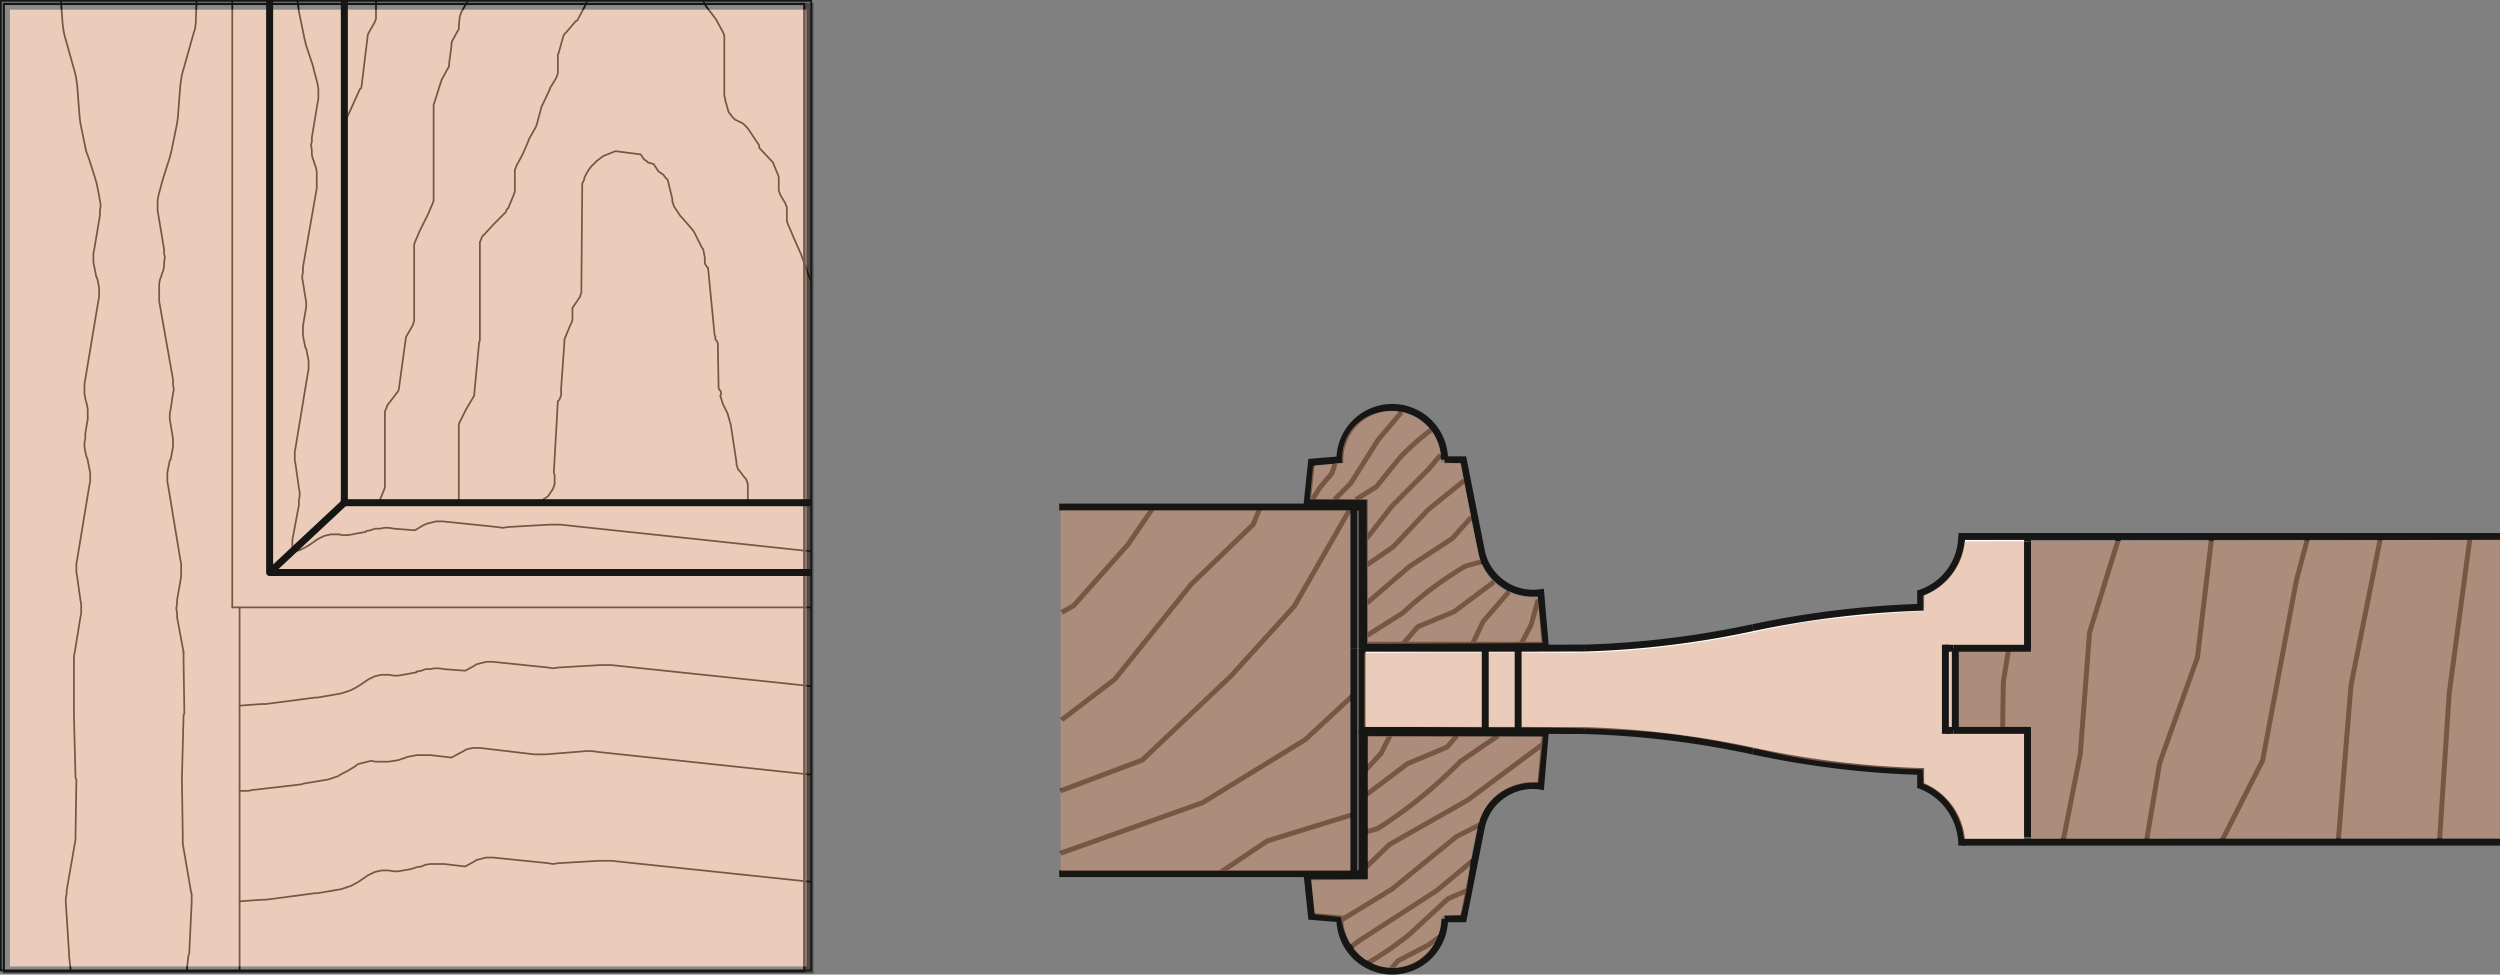 <?xml version="1.0" encoding="UTF-8"?>
<svg xmlns="http://www.w3.org/2000/svg" xmlns:xlink="http://www.w3.org/1999/xlink" width="362.079" height="141.153" viewBox="0 0 362.079 141.153">
  <rect x="0" y="0" width="362.079" height="141.153" fill="#808080" stroke="none"/>
  <defs>
    <clipPath id="clip-path">
      <rect id="Rechteck_818" data-name="Rechteck 818" width="362.079" height="141.153" fill="none"></rect>
    </clipPath>
    <clipPath id="clip-path-6">
      <rect id="Rechteck_805" data-name="Rechteck 805" width="117.379" height="140.576" transform="translate(0.442 0.403)" fill="none"></rect>
    </clipPath>
    <clipPath id="clip-path-8">
      <rect id="Rechteck_811" data-name="Rechteck 811" width="96.385" height="44.27" transform="translate(197.264 77.703)" fill="none"></rect>
    </clipPath>
    <clipPath id="clip-path-10">
      <rect id="Rechteck_813" data-name="Rechteck 813" width="41.963" height="52.231" transform="translate(153.6 73.91)" fill="none"></rect>
    </clipPath>
    <clipPath id="clip-path-11">
      <rect id="Rechteck_814" data-name="Rechteck 814" width="33.728" height="33.714" transform="translate(189.7 59.538)" fill="none"></rect>
    </clipPath>
    <clipPath id="clip-path-12">
      <rect id="Rechteck_815" data-name="Rechteck 815" width="164.435" height="43.295" transform="translate(197.602 78.178)" fill="none"></rect>
    </clipPath>
    <clipPath id="clip-path-13">
      <rect id="Rechteck_816" data-name="Rechteck 816" width="33.534" height="33.617" transform="translate(189.956 106.583)" fill="none"></rect>
    </clipPath>
  </defs>
  <g id="Gruppe_1153" data-name="Gruppe 1153" transform="translate(-12866.336 10000.23)">
    <g id="Gruppe_1115" data-name="Gruppe 1115" transform="translate(12866.336 -10000.23)">
      <g id="Gruppe_1114" data-name="Gruppe 1114" clip-path="url(#clip-path)">
        <rect id="Rechteck_798" data-name="Rechteck 798" width="115.927" height="140.078" transform="translate(0.551 0.575)" fill="#fff"></rect>
        <g id="Gruppe_1086" data-name="Gruppe 1086">
          <g id="Gruppe_1085" data-name="Gruppe 1085" clip-path="url(#clip-path)">
            <rect id="Rechteck_799" data-name="Rechteck 799" width="115.927" height="140.078" transform="translate(0.552 0.574)" fill="none" stroke="#161615" stroke-miterlimit="10" stroke-width="0.317"></rect>
          </g>
        </g>
        <line id="Linie_13068" data-name="Linie 13068" y2="140.408" transform="translate(117.487 0.129)" fill="none" stroke="#161615" stroke-linecap="round" stroke-linejoin="round" stroke-width="0.254"></line>
        <g id="Gruppe_1088" data-name="Gruppe 1088">
          <g id="Gruppe_1087" data-name="Gruppe 1087" clip-path="url(#clip-path)">
            <line id="Linie_13069" data-name="Linie 13069" x1="117.359" transform="translate(0.128 0.129)" fill="none" stroke="#161615" stroke-linecap="round" stroke-linejoin="round" stroke-width="0.254"></line>
          </g>
        </g>
        <line id="Linie_13070" data-name="Linie 13070" y1="52.568" transform="translate(34.7 87.971)" fill="none" stroke="#161615" stroke-linecap="round" stroke-linejoin="round" stroke-width="0.254"></line>
        <g id="Gruppe_1090" data-name="Gruppe 1090">
          <g id="Gruppe_1089" data-name="Gruppe 1089" clip-path="url(#clip-path)">
            <line id="Linie_13071" data-name="Linie 13071" x2="117.359" transform="translate(0.127 140.539)" fill="none" stroke="#161615" stroke-linecap="round" stroke-linejoin="round" stroke-width="0.254"></line>
            <line id="Linie_13072" data-name="Linie 13072" y1="140.408" transform="translate(0.127 0.131)" fill="none" stroke="#161615" stroke-linecap="round" stroke-linejoin="round" stroke-width="0.254"></line>
          </g>
        </g>
        <line id="Linie_13073" data-name="Linie 13073" x1="83.845" transform="translate(33.642 87.97)" fill="none" stroke="#161615" stroke-linecap="round" stroke-linejoin="round" stroke-width="0.254"></line>
        <line id="Linie_13074" data-name="Linie 13074" y1="87.84" transform="translate(33.64 0.13)" fill="none" stroke="#161615" stroke-linecap="round" stroke-linejoin="round" stroke-width="0.254"></line>
        <path id="Pfad_2171" data-name="Pfad 2171" d="M44.812,78.922l-.587.349-.7.355" fill="none" stroke="#161615" stroke-linecap="round" stroke-linejoin="round" stroke-width="0.254"></path>
        <path id="Pfad_2172" data-name="Pfad 2172" d="M86.444,23.3l.939-.708,1.761-.7,3.647.469.466.708.359.235.235.235.466.121.359.11.7,1.067.7.463.239.356.355.348.114.353.591,2.475v.346l.234.708.94,1.412.234.231,1.53,1.765.235.355,1.06,2.12.238.349.232,1.174v.829l.117.238.235.345.117.121" fill="none" stroke="#161615" stroke-linecap="round" stroke-linejoin="round" stroke-width="0.254"></path>
        <path id="Pfad_2173" data-name="Pfad 2173" d="M42.341,79.86V78.22l.949-5.062v-.705l.111-.593v-.578l-.111-.593-.483-3.418-.11-.584V65.4l.11-.594,1.765-10.7.121-.581V52.229l-.121-.593-.111-.584-.117-.59-.118-.111-.241-1.181-.111-.7V47.285l.111-.7.241-1.415.118-.7v-.711l-.235-1.409-.124-.825-.232-1.412.121-.708V38.7l2-11.4V24.83l-.124-.587-.228-.59v-.121l-.235-.591-.121-.583v-.594l-.117-.7.117-.587v-.59l.943-5.646V12.831l-.121-.7-.466-1.765-.235-.939-.942-2.828-.235-.939-.819-4L43.166.6,43.049.128" fill="none" stroke="#161615" stroke-linecap="round" stroke-linejoin="round" stroke-width="0.254"></path>
        <line id="Linie_13075" data-name="Linie 13075" x1="1.415" y2="0.466" transform="translate(42.107 79.626)" fill="none" stroke="#161615" stroke-linecap="round" stroke-linejoin="round" stroke-width="0.254"></line>
        <path id="Pfad_2174" data-name="Pfad 2174" d="M49.045,77.393H47.874l-.946.235-.939.469-1.174.826" fill="none" stroke="#161615" stroke-linecap="round" stroke-linejoin="round" stroke-width="0.254"></path>
        <path id="Pfad_2175" data-name="Pfad 2175" d="M50.339,77.506l.7-.111.588-.124.7-.114.59-.117" fill="none" stroke="#161615" stroke-linecap="round" stroke-linejoin="round" stroke-width="0.254"></path>
        <path id="Pfad_2176" data-name="Pfad 2176" d="M50.339,77.506h-.7l-.588-.111" fill="none" stroke="#161615" stroke-linecap="round" stroke-linejoin="round" stroke-width="0.254"></path>
        <path id="Pfad_2177" data-name="Pfad 2177" d="M117.487,79.86,81.151,75.982H79.622l-6,.343-.819.123-.822-.123-7.883-.816h-.939l-1.406.356-.473.228L60.1,76.8l-3.059-.235-.708-.121h-.7l-.59.121h-.708l-.7.235-.584.111-.124.121" fill="none" stroke="#161615" stroke-linecap="round" stroke-linejoin="round" stroke-width="0.254"></path>
        <path id="Pfad_2178" data-name="Pfad 2178" d="M102.551,38.82l.939,9.641.121.349v.362l.232.231.123.359.111,6.464.121.232.117.12.121.235v.232l-.121.235.356,1.177.7,1.416.232.825.235.815.825,5.411v.349l.121.362.114.349.231.238.705.933.241.241.114.346.121.358v2.711" fill="none" stroke="#161615" stroke-linecap="round" stroke-linejoin="round" stroke-width="0.254"></path>
        <path id="Pfad_2179" data-name="Pfad 2179" d="M101.848.129l.352.7,1.523,2,.121.235.828,1.529.111.235.121.356v8.7l.124.358v.232l.463,1.65.117.232.235.238.121.235.466.473,1.181.587.7.7,1.647,2.472v.346l1.768,1.885.231.235.121.352.587,1.412.121.356v2l.114.235.114.358.711,1.175.111.342.124.241v2l.114.349.943,2.24.939,2.11,1.057,2.828v.114l.473,1.06" fill="none" stroke="#161615" stroke-linecap="round" stroke-linejoin="round" stroke-width="0.254"></path>
        <path id="Pfad_2180" data-name="Pfad 2180" d="M66.447,72.809v-11.3l.121-.348.939-1.876,1.181-2.009v-.231l.7-7.407.114-.352V35.055l.121-.232.121-.355.11-.232L70.092,34l1.416-1.53L73.27,30.7l.124-.352.225-.235.828-2,.118-.352V24.589l.114-.235.124-.359.822-1.516.117-.235.819-1.892v-.114l1.06-1.879.124-.352.7-2.589.124-.235,1.05-2.231v-.121l.936-1.532.241-.7V7.89l.121-.234L81.5,5.539l.111-.352.121-.235.234-.232,1.413-1.647.231-.121.124-.231L84.674.957,84.8.715l.231-.587" fill="none" stroke="#161615" stroke-linecap="round" stroke-linejoin="round" stroke-width="0.254"></path>
        <path id="Pfad_2181" data-name="Pfad 2181" d="M86.444,23.3l-.825.819-.356.469-.345.587-.242.477-.117.472-.235.463v.588L84.2,42v.352l-.111.352-.123.346-1.057,1.536v1.761L82.8,46.7l-.242.476-.818,2v.466l-.47,6.588V57.28l-.114.241-.124.349-.235.238L80.208,68.46l.121.355V70.1l-.121.356-.114.355-.241.349-.232.346-.235.356-.7.469-.111.476" fill="none" stroke="#161615" stroke-linecap="round" stroke-linejoin="round" stroke-width="0.254"></path>
        <path id="Pfad_2182" data-name="Pfad 2182" d="M54.455.129V2.722l-.117.346-.118.238-.936,1.647-.949,7.762-.232.235-2.23,4.941" fill="none" stroke="#161615" stroke-linecap="round" stroke-linejoin="round" stroke-width="0.254"></path>
        <path id="Pfad_2183" data-name="Pfad 2183" d="M54.924,72.809l.121-.235v-.241l.587-1.409.117-.356V59.636l.124-.349.111-.244L56.1,58.7l1.533-2,.117-.245L58.8,48.812l.946-1.638.238-.708V35.41l.114-.355.708-1.644,1.174-2.355.7-1.64.121-.356V15.183l.117-.352.933-2.939.124-.349.825-1.533.232-.355V9.3L65.39,6.6V6.243l.121-.345.707-1.3.229-.349V3.892l.124-1.406.231-.711L67.741.128" fill="none" stroke="#161615" stroke-linecap="round" stroke-linejoin="round" stroke-width="0.254"></path>
        <path id="Pfad_2184" data-name="Pfad 2184" d="M50.1,128.547l-.7.235-.708.121-2.7.459h-.352l-7.179.949h-.583l-3.177.232" fill="none" stroke="#161615" stroke-linecap="round" stroke-linejoin="round" stroke-width="0.254"></path>
        <path id="Pfad_2185" data-name="Pfad 2185" d="M50.1,128.547l.7-.235.705-.359.587-.355,1.184-.815.936-.467.466-.121.594-.123h1.053l.711.123h.587l1.406-.234.594-.121.7-.238.711-.111.584-.245.7-.111h2l3.059.356,1.291-.711.349-.228.477-.121.939-.235h.942l7.991.816.708.123.825-.123,6-.343h1.644l28.929,3.053" fill="none" stroke="#161615" stroke-linecap="round" stroke-linejoin="round" stroke-width="0.254"></path>
        <path id="Pfad_2186" data-name="Pfad 2186" d="M34.7,102.2l3.177-.235h.583l7.179-.936h.352l2.7-.469.707-.124.7-.232" fill="none" stroke="#161615" stroke-linecap="round" stroke-linejoin="round" stroke-width="0.254"></path>
        <path id="Pfad_2187" data-name="Pfad 2187" d="M117.487,112.2l-30.931-3.3-.826-.12h-.815l-5.88.476H77.391l-7.883-.933h-1.06l-.942.222-.346.235-.476.241-1.292.7-3.056-.356h-2l-.584.124-.711.121-.584.234h-.117l-.594.232-1.412.235h-2l-.587-.118-.466.118-1.416.349-.47.355-1.17.705-.711.355-.591.356-1.405.469-3.533.584-.352.121-7.172.822-.469.114H34.7" fill="none" stroke="#161615" stroke-linecap="round" stroke-linejoin="round" stroke-width="0.254"></path>
        <path id="Pfad_2188" data-name="Pfad 2188" d="M50.1,100.205l.7-.235.705-.359.587-.355,1.184-.815.936-.467.466-.121.594-.123h1.053l.711.123h.587l1.406-.234.594-.121.7-.117V97.26l.711-.118.584-.228h.7l.587-.121h.708l.705.121,3.059.228,1.291-.7.349-.235,1.416-.356h.942l7.991.822.708.117.825-.117,6-.349h1.644l28.929,3.053" fill="none" stroke="#161615" stroke-linecap="round" stroke-linejoin="round" stroke-width="0.254"></path>
        <path id="Pfad_2189" data-name="Pfad 2189" d="M10.239,140.539,10,138.429v-.359l-.473-7.407v-.587l.121-.59v-.47l1.181-6.819.11-.587v-.591l.121-8.111-.121-.231-.231-9.061V95.032l.121-.587.818-5.058.114-.591V87.508l-.114-.587-.473-3.411-.114-.594V81.625l.114-.591,1.761-10.7.124-.591V68.458l-.238-1.187-.117-.584v-.111l-.235-.593-.114-.587-.121-.711V64.1l.121-.584v-.708l.349-2.113V59.29l-.117-.714-.232-.832-.121-.694V55.638l2.117-12.7V41.76l-.111-.708-.127-.59-.232-.587v-.111l-.117-.593-.118-.584L13.53,38V36.7l.12-.587.826-4.934v-.705l.114-.711-.235-1.409L14,26.585l-.231-.819-.943-2.945-.352-.933-.822-4-.12-.946-.353-4.582-.114-.825-.121-.708L9.3,4.955,9.179,4.25l-.111-.828L8.827.131" fill="none" stroke="#161615" stroke-linecap="round" stroke-linejoin="round" stroke-width="0.254"></path>
        <path id="Pfad_2190" data-name="Pfad 2190" d="M26.585,94.447v1.292l.117,7.53-.117.349-.235,9.054v.235l.118,8.111v1.18l1.174,6.82.12.466v1.181l-.352,7.407-.121.355-.238,2.114" fill="none" stroke="#161615" stroke-linecap="round" stroke-linejoin="round" stroke-width="0.254"></path>
        <path id="Pfad_2191" data-name="Pfad 2191" d="M28.466.129,28.349,3.42l-.118.828L28,4.953,26.349,10.83l-.114.711-.121.822-.348,4.582-.124.946-.819,4-.238.936-.939,2.942-.235.822-.467,1.767-.12.708v1.412l.12.7.819,4.934V36.7l.121.587-.121.708v.594l-.117.584-.235.59v.114l-.232.587-.124.587v2.587l2,11.3v.7l.12.708-.12.7-.118.7-.114.828-.117.711-.121.7V60.7l.352,2.11.118.711v1.164l-.118.711-.114.591-.117.59-.121.111-.118.584-.231,1.19v1.282l.114.593,1.764,10.7.121.59v1.885l-.593,3.412v.587l-.115.584.115.7v.594l.945,5.058" fill="none" stroke="#161615" stroke-linecap="round" stroke-linejoin="round" stroke-width="0.254"></path>
        <g id="Gruppe_1095" data-name="Gruppe 1095">
          <g id="Gruppe_1094" data-name="Gruppe 1094" clip-path="url(#clip-path)">
            <g id="Gruppe_1093" data-name="Gruppe 1093" opacity="0.5">
              <g id="Gruppe_1092" data-name="Gruppe 1092">
                <g id="Gruppe_1091" data-name="Gruppe 1091" clip-path="url(#clip-path-6)">
                  <rect id="Rechteck_803" data-name="Rechteck 803" width="116.379" height="139.576" transform="translate(0.942 0.903)" fill="#d89873"></rect>
                  <rect id="Rechteck_804" data-name="Rechteck 804" width="116.379" height="139.576" transform="translate(0.942 0.903)" fill="none" stroke="#161615" stroke-miterlimit="10" stroke-width="1"></rect>
                </g>
              </g>
            </g>
            <path id="Pfad_2192" data-name="Pfad 2192" d="M39.05.129V82.917h78.434" fill="none" stroke="#161615" stroke-linejoin="round" stroke-width="1.016"></path>
          </g>
        </g>
        <line id="Linie_13076" data-name="Linie 13076" y1="10.107" x2="10.818" transform="translate(39.05 72.809)" fill="none" stroke="#161615" stroke-linejoin="round" stroke-width="1.016"></line>
        <g id="Gruppe_1097" data-name="Gruppe 1097">
          <g id="Gruppe_1096" data-name="Gruppe 1096" clip-path="url(#clip-path)">
            <path id="Pfad_2193" data-name="Pfad 2193" d="M117.487,72.809H49.871V.128" fill="none" stroke="#161615" stroke-linejoin="round" stroke-width="1.016"></path>
            <path id="Pfad_2194" data-name="Pfad 2194" d="M298.775,121.967c.03-.17.07-.34.1-.51q1.2-6.1,2.41-12.22.675-8.835,1.35-17.65,2.055-6.615,4.1-13.25c.07-.21.14-.43.2-.64" fill="none" stroke="#161615" stroke-miterlimit="10" stroke-width="0.72"></path>
            <path id="Pfad_2195" data-name="Pfad 2195" d="M310.855,121.967c.03-.17.06-.35.09-.52q.915-5.475,1.84-10.95,2.73-7.62,5.47-15.26,1-8.46,2.01-16.94c.02-.2.04-.4.07-.6" fill="none" stroke="#161615" stroke-miterlimit="10" stroke-width="0.72"></path>
            <path id="Pfad_2196" data-name="Pfad 2196" d="M321.7,121.967c.09-.18.18-.35.27-.53q2.865-5.64,5.73-11.29,2.445-13.05,4.89-26.09c.52-1.93,1.04-3.87,1.55-5.8.05-.19.1-.37.15-.56" fill="none" stroke="#161615" stroke-miterlimit="10" stroke-width="0.72"></path>
            <path id="Pfad_2197" data-name="Pfad 2197" d="M338.635,121.967c.02-.18.04-.37.05-.55q.915-11.115,1.82-22.22l4.2-20.97c.04-.18.07-.35.1-.53" fill="none" stroke="#161615" stroke-miterlimit="10" stroke-width="0.72"></path>
            <path id="Pfad_2198" data-name="Pfad 2198" d="M353.315,121.967l.03-.57,1.38-21.03q1.485-11.1,2.97-22.18c.02-.17.04-.33.06-.49" fill="none" stroke="#161615" stroke-miterlimit="10" stroke-width="0.72"></path>
            <path id="Pfad_2199" data-name="Pfad 2199" d="M290.035,105.787q.06-3.525.11-7.05c.26-1.62.53-3.23.79-4.85" fill="none" stroke="#161615" stroke-miterlimit="10" stroke-width="0.72"></path>
          </g>
        </g>
        <g id="Gruppe_1099" data-name="Gruppe 1099">
          <g id="Gruppe_1098" data-name="Gruppe 1098" clip-path="url(#clip-path-8)">
            <path id="Pfad_2200" data-name="Pfad 2200" d="M293.649,121.26v.711h-9.53a8.3,8.3,0,0,0-5.945-7.844v-2.4a134.413,134.413,0,0,1-24.3-2.958,134.876,134.876,0,0,0-24.324-2.958l-9.68-.029v-11.9l9.68-.029A134.882,134.882,0,0,0,253.876,90.9a134.23,134.23,0,0,1,24.3-2.955V85.573a8.373,8.373,0,0,0,5.945-7.876h9.53v16.19H281.755v11.9h11.894Z" fill="#fff"></path>
            <rect id="Rechteck_808" data-name="Rechteck 808" width="1.184" height="11.894" transform="translate(281.751 93.89)" fill="#fff"></rect>
            <rect id="Rechteck_809" data-name="Rechteck 809" width="4.765" height="11.894" transform="translate(215.107 93.89)" fill="#fff"></rect>
            <rect id="Rechteck_810" data-name="Rechteck 810" width="17.843" height="11.894" transform="translate(197.268 93.89)" fill="#fff"></rect>
          </g>
        </g>
        <g id="Gruppe_1113" data-name="Gruppe 1113">
          <g id="Gruppe_1112" data-name="Gruppe 1112" clip-path="url(#clip-path)">
            <line id="Linie_13077" data-name="Linie 13077" y2="0.711" transform="translate(293.649 77.699)" fill="none" stroke="#161615" stroke-miterlimit="10" stroke-width="1"></line>
            <path id="Pfad_2201" data-name="Pfad 2201" d="M253.877,108.772a134.193,134.193,0,0,0,24.294,2.961" fill="none" stroke="#161615" stroke-miterlimit="10" stroke-width="1"></path>
            <path id="Pfad_2202" data-name="Pfad 2202" d="M278.639,87.938A139.007,139.007,0,0,0,253.878,90.9" fill="none" stroke="#161615" stroke-miterlimit="10" stroke-width="1"></path>
            <line id="Linie_13078" data-name="Linie 13078" y1="2.896" transform="translate(278.172 111.232)" fill="none" stroke="#161615" stroke-miterlimit="10" stroke-width="1"></line>
            <line id="Linie_13079" data-name="Linie 13079" y2="2.368" transform="translate(278.172 85.571)" fill="none" stroke="#161615" stroke-miterlimit="10" stroke-width="1"></line>
            <path id="Pfad_2203" data-name="Pfad 2203" d="M362.079,121.97H284.12" fill="none" stroke="#161615" stroke-miterlimit="10" stroke-width="1"></path>
            <path id="Pfad_2204" data-name="Pfad 2204" d="M362.079,77.7h-78.43" fill="none" stroke="#161615" stroke-miterlimit="10" stroke-width="1"></path>
            <line id="Linie_13080" data-name="Linie 13080" y2="32.256" transform="translate(196.081 93.886)" fill="none" stroke="#161615" stroke-miterlimit="10" stroke-width="1"></line>
            <line id="Linie_13081" data-name="Linie 13081" y2="2.276" transform="translate(196.081 73.763)" fill="none" stroke="#161615" stroke-miterlimit="10" stroke-width="1"></line>
            <path id="Pfad_2205" data-name="Pfad 2205" d="M197.265,126.557V105.782" fill="none" stroke="#161615" stroke-miterlimit="10" stroke-width="1"></path>
            <line id="Linie_13082" data-name="Linie 13082" x1="43.859" transform="translate(153.406 126.528)" fill="none" stroke="#161615" stroke-miterlimit="10" stroke-width="1"></line>
            <line id="Linie_13083" data-name="Linie 13083" x1="1.184" transform="translate(196.081 73.438)" fill="none" stroke="#161615" stroke-miterlimit="10" stroke-width="1"></line>
            <line id="Linie_13084" data-name="Linie 13084" y2="17.843" transform="translate(196.081 76.042)" fill="none" stroke="#161615" stroke-miterlimit="10" stroke-width="1"></line>
            <line id="Linie_13085" data-name="Linie 13085" y2="20.308" transform="translate(197.265 73.582)" fill="none" stroke="#161615" stroke-miterlimit="10" stroke-width="1"></line>
            <line id="Linie_13086" data-name="Linie 13086" x2="4.765" transform="translate(215.11 105.783)" fill="none" stroke="#161615" stroke-miterlimit="10" stroke-width="1"></line>
            <path id="Pfad_2206" data-name="Pfad 2206" d="M215.11,105.783H197.267V93.889" fill="none" stroke="#161615" stroke-miterlimit="10" stroke-width="1"></path>
            <line id="Linie_13087" data-name="Linie 13087" x1="17.843" transform="translate(197.267 93.886)" fill="none" stroke="#161615" stroke-miterlimit="10" stroke-width="1"></line>
            <line id="Linie_13088" data-name="Linie 13088" x1="9.677" y1="0.029" transform="translate(219.874 105.783)" fill="none" stroke="#161615" stroke-miterlimit="10" stroke-width="1"></line>
            <line id="Linie_13089" data-name="Linie 13089" x1="9.677" y2="0.029" transform="translate(219.874 93.857)" fill="none" stroke="#161615" stroke-miterlimit="10" stroke-width="1"></line>
            <path id="Pfad_2207" data-name="Pfad 2207" d="M153.406,73.438h42.677" fill="none" stroke="#161615" stroke-miterlimit="10" stroke-width="1"></path>
            <path id="Pfad_2208" data-name="Pfad 2208" d="M253.877,108.772a134.824,134.824,0,0,0-24.327-2.961" fill="none" stroke="#161615" stroke-miterlimit="10" stroke-width="1"></path>
            <path id="Pfad_2209" data-name="Pfad 2209" d="M229.551,93.857A134.645,134.645,0,0,0,253.878,90.9" fill="none" stroke="#161615" stroke-miterlimit="10" stroke-width="1"></path>
            <path id="Pfad_2210" data-name="Pfad 2210" d="M284.121,122.459a9.267,9.267,0,0,0-6.3-8.817" fill="none" stroke="#161615" stroke-miterlimit="10" stroke-width="1"></path>
            <line id="Linie_13090" data-name="Linie 13090" y2="0.711" transform="translate(293.649 121.26)" fill="none" stroke="#161615" stroke-miterlimit="10" stroke-width="1"></line>
            <path id="Pfad_2211" data-name="Pfad 2211" d="M277.794,86.014a8.848,8.848,0,0,0,6.327-8.313" fill="none" stroke="#161615" stroke-miterlimit="10" stroke-width="1"></path>
            <path id="Pfad_2212" data-name="Pfad 2212" d="M189.327,126.864H197.6V106.18H223.8l-.652,7.684a7.591,7.591,0,0,0-8.607,6l-2.609,13.206h-2.71a7.581,7.581,0,0,1-15.163,0l-4.116-.343Z" fill="none" stroke="#161615" stroke-miterlimit="10" stroke-width="1"></path>
            <path id="Pfad_2213" data-name="Pfad 2213" d="M189.327,72.8H197.6V93.448H223.8l-.652-7.618a7.639,7.639,0,0,1-8.607-6.07l-2.609-13.173h-2.71a7.581,7.581,0,1,0-15.163,0l-4.116.343Z" fill="none" stroke="#161615" stroke-miterlimit="10" stroke-width="1"></path>
            <path id="Pfad_2214" data-name="Pfad 2214" d="M167.085,73.437c-.12.168-.228.336-.337.493-1.141,1.647-2.26,3.3-3.39,4.94-2.63,2.957-5.238,5.894-7.856,8.841l-1.75.986" fill="none" stroke="#161615" stroke-miterlimit="10" stroke-width="0.72"></path>
            <path id="Pfad_2215" data-name="Pfad 2215" d="M182.535,73.437c-.07.152-.131.313-.2.475-.282.677-.554,1.364-.835,2.05q-4.482,4.319-8.964,8.647Q167,91.489,161.459,98.378q-3.849,2.94-7.707,5.889" fill="none" stroke="#161615" stroke-miterlimit="10" stroke-width="0.72"></path>
            <path id="Pfad_2216" data-name="Pfad 2216" d="M153.6,114.537q5.926-2.235,11.841-4.46l12.85-12.18q4.579-5.055,9.17-10.11,3.977-6.945,7.962-13.88c.091-.16.181-.31.272-.47" fill="none" stroke="#161615" stroke-miterlimit="10" stroke-width="0.72"></path>
            <path id="Pfad_2217" data-name="Pfad 2217" d="M153.6,123.577q10.3-3.671,20.6-7.342,7.422-4.554,14.834-9.108,3.536-3.259,7.05-6.529" fill="none" stroke="#161615" stroke-miterlimit="10" stroke-width="0.72"></path>
            <path id="Pfad_2218" data-name="Pfad 2218" d="M196.081,117.927q-6.269,1.92-12.55,3.87c-2.157,1.45-4.314,2.89-6.461,4.35-.185.13-.38.26-.565.38a.01.01,0,0,1-.01.01c-.009,0-.02.01-.031.02" fill="none" stroke="#161615" stroke-miterlimit="10" stroke-width="0.72"></path>
            <g id="Gruppe_1102" data-name="Gruppe 1102" opacity="0.5">
              <g id="Gruppe_1101" data-name="Gruppe 1101">
                <g id="Gruppe_1100" data-name="Gruppe 1100" clip-path="url(#clip-path-10)">
                  <rect id="Rechteck_812" data-name="Rechteck 812" width="41.963" height="52.231" transform="translate(153.6 73.911)" fill="#d89873"></rect>
                </g>
              </g>
            </g>
            <path id="Pfad_2219" data-name="Pfad 2219" d="M193.365,67.17c-.15.458-.31.915-.46,1.373-.58.7-1.17,1.393-1.75,2.089-.35.568-.71,1.135-1.07,1.7" fill="none" stroke="#161615" stroke-miterlimit="10" stroke-width="0.72"></path>
            <path id="Pfad_2220" data-name="Pfad 2220" d="M196.345,72.373c.99-.617,1.99-1.244,2.98-1.861,1.13-1.393,2.25-2.786,3.38-4.179a36.792,36.792,0,0,1,3.5-3.243c.34-.279.68-.538,1.01-.786" fill="none" stroke="#161615" stroke-miterlimit="10" stroke-width="0.72"></path>
            <path id="Pfad_2221" data-name="Pfad 2221" d="M208.645,65.906c-.6.706-1.2,1.4-1.8,2.109L201.6,73.3c-1.21,1.552-2.42,3.094-3.63,4.646" fill="none" stroke="#161615" stroke-miterlimit="10" stroke-width="0.72"></path>
            <path id="Pfad_2222" data-name="Pfad 2222" d="M197.975,81.806q1.89-1.3,3.8-2.6c1.69-1.8,3.38-3.592,5.07-5.393q2.595-2.1,5.21-4.209" fill="none" stroke="#161615" stroke-miterlimit="10" stroke-width="0.72"></path>
            <path id="Pfad_2223" data-name="Pfad 2223" d="M197.985,87.328c2.08-1.771,4.15-3.552,6.23-5.343l6.12-4c.91-1.015,1.82-2.03,2.73-3.055" fill="none" stroke="#161615" stroke-miterlimit="10" stroke-width="0.72"></path>
            <path id="Pfad_2224" data-name="Pfad 2224" d="M198.005,92.034c1.72-1.094,3.45-2.179,5.17-3.264a51.364,51.364,0,0,1,4.36-3.651,52.806,52.806,0,0,1,4.72-3.134c.73-.2,1.46-.4,2.19-.587v-.01" fill="none" stroke="#161615" stroke-miterlimit="10" stroke-width="0.72"></path>
            <path id="Pfad_2225" data-name="Pfad 2225" d="M216.355,84.283c-1.92,1.433-3.83,2.866-5.76,4.308q-2.61,1.09-5.24,2.179c-.71.826-1.42,1.642-2.14,2.458" fill="none" stroke="#161615" stroke-miterlimit="10" stroke-width="0.72"></path>
            <path id="Pfad_2226" data-name="Pfad 2226" d="M213.295,93.179l1.53-3.194c1.24-1.423,2.47-2.856,3.71-4.278" fill="none" stroke="#161615" stroke-miterlimit="10" stroke-width="0.72"></path>
            <path id="Pfad_2227" data-name="Pfad 2227" d="M220.355,93.149c.47-.886.94-1.761,1.4-2.637.33-1.234.67-2.447,1.01-3.671v-.01" fill="none" stroke="#161615" stroke-miterlimit="10" stroke-width="0.72"></path>
            <path id="Pfad_2228" data-name="Pfad 2228" d="M202.975,59.707q-1.7,2-3.38,4c-1.31,2.089-2.63,4.159-3.94,6.248-.79.8-1.59,1.592-2.37,2.4" fill="none" stroke="#161615" stroke-miterlimit="10" stroke-width="0.72"></path>
            <g id="Gruppe_1105" data-name="Gruppe 1105" opacity="0.5">
              <g id="Gruppe_1104" data-name="Gruppe 1104">
                <g id="Gruppe_1103" data-name="Gruppe 1103" clip-path="url(#clip-path-11)">
                  <path id="Pfad_2229" data-name="Pfad 2229" d="M198,93.253q-.029-10.433-.058-20.866l-8.243-.058q.232-2.4.466-4.811l4.252-.463a6.721,6.721,0,0,1,5.132-7.273,7.544,7.544,0,0,1,5.237.549,7.128,7.128,0,0,1,3.408,3.652,6.813,6.813,0,0,1,.45,3.006l2.958.1q.6,3.435,1.3,6.984.709,3.616,1.47,7.088a7.387,7.387,0,0,0,1.312,2.418A7.574,7.574,0,0,0,218.3,85.6a8.824,8.824,0,0,0,4.427.87l.7,6.665L198,93.253" fill="#d89873"></path>
                </g>
              </g>
            </g>
            <path id="Pfad_2230" data-name="Pfad 2230" d="M201.45,140.356c.34-.4.68-.79,1.02-1.2,1.42-.74,2.87-1.48,4.29-2.23.55-.4,1.1-.79,1.66-1.19h.01" fill="none" stroke="#161615" stroke-miterlimit="10" stroke-width="0.72"></path>
            <path id="Pfad_2231" data-name="Pfad 2231" d="M212.83,128.813c-1.04.447-2.069.894-3.1,1.342-1.916,1.771-3.821,3.533-5.746,5.294a50.9,50.9,0,0,1-5.618,3.878c-.112.065-.215.131-.318.187" fill="none" stroke="#161615" stroke-miterlimit="10" stroke-width="0.72"></path>
            <path id="Pfad_2232" data-name="Pfad 2232" d="M213.3,124.636l-5.22,4.35-11.28,7.29c-.39.3-.79.6-1.18.9" fill="none" stroke="#161615" stroke-miterlimit="10" stroke-width="0.72"></path>
            <path id="Pfad_2233" data-name="Pfad 2233" d="M214.38,119.416c-1.139.58-2.278,1.159-3.428,1.739q-4.648,3.8-9.309,7.587-3.771,2.329-7.574,4.627v.01" fill="none" stroke="#161615" stroke-miterlimit="10" stroke-width="0.72"></path>
            <path id="Pfad_2234" data-name="Pfad 2234" d="M223.49,107.746c-3.638,2.69-7.256,5.4-10.9,8.122q-5.675,3.225-11.359,6.451c-1.313,1.284-2.636,2.558-3.959,3.842" fill="none" stroke="#161615" stroke-miterlimit="10" stroke-width="0.72"></path>
            <path id="Pfad_2235" data-name="Pfad 2235" d="M216.97,106.556c-1.824,1.245-3.658,2.491-5.472,3.747A68.554,68.554,0,0,1,199.545,120c-.591.177-1.172.343-1.763.509" fill="none" stroke="#161615" stroke-miterlimit="10" stroke-width="0.72"></path>
            <path id="Pfad_2236" data-name="Pfad 2236" d="M211.02,106.526c-.479.556-.969,1.113-1.448,1.68q-2.857,1.2-5.705,2.39c-2.1,1.582-4.181,3.153-6.272,4.724" fill="none" stroke="#161615" stroke-miterlimit="10" stroke-width="0.72"></path>
            <path id="Pfad_2237" data-name="Pfad 2237" d="M197.6,111.733c.8-.872,1.606-1.756,2.421-2.628.448-.873.9-1.756,1.334-2.629" fill="none" stroke="#161615" stroke-miterlimit="10" stroke-width="0.72"></path>
            <g id="Gruppe_1108" data-name="Gruppe 1108" opacity="0.5">
              <g id="Gruppe_1107" data-name="Gruppe 1107">
                <g id="Gruppe_1106" data-name="Gruppe 1106" clip-path="url(#clip-path-12)">
                  <path id="Pfad_2238" data-name="Pfad 2238" d="M197.6,105.279c2.6,0,7.08.007,12.656.051,12.263.1,16.67-.038,23.8.357a105.452,105.452,0,0,1,11.578,1.128c3.142.5,7.05,1.3,8.243,1.551,3.1.643,3.13.716,5.067,1.093,3.983.774,7.063,1.09,9.7,1.354,2.685.269,6,.517,9.831.612q.043,1.048.087,2.1a9.379,9.379,0,0,1,2.991,1.944,9.961,9.961,0,0,1,2.864,6.007l77.615-.089V78.178l-77.528.232a9.353,9.353,0,0,1-6.029,7.864q.021,1.114.043,2.228c-1.884.106-4.249.261-6.975.5,0,0-3.344.288-6.408.641-8.29.955-11.1,2.265-20.679,3.612-5.088.715-8.705.966-10.006,1.048-4.544.289-7.929.25-9.582.233-6.347-.061-15.149-.049-27.27.03Z" fill="#d89873"></path>
                </g>
              </g>
            </g>
            <line id="Linie_13091" data-name="Linie 13091" y2="15.475" transform="translate(293.649 78.409)" fill="none" stroke="#161615" stroke-miterlimit="10" stroke-width="1"></line>
            <line id="Linie_13092" data-name="Linie 13092" y2="12.904" transform="translate(281.753 93.373)" fill="none" stroke="#161615" stroke-miterlimit="10" stroke-width="1"></line>
            <line id="Linie_13093" data-name="Linie 13093" y2="11.894" transform="translate(283.189 93.886)" fill="none" stroke="#161615" stroke-miterlimit="10" stroke-width="1"></line>
            <line id="Linie_13094" data-name="Linie 13094" x2="10.711" transform="translate(282.937 105.783)" fill="none" stroke="#161615" stroke-miterlimit="10" stroke-width="1"></line>
            <line id="Linie_13095" data-name="Linie 13095" x1="11.202" transform="translate(282.939 93.886)" fill="none" stroke="#161615" stroke-miterlimit="10" stroke-width="1"></line>
            <line id="Linie_13096" data-name="Linie 13096" y2="15.975" transform="translate(293.649 105.284)" fill="none" stroke="#161615" stroke-miterlimit="10" stroke-width="1"></line>
            <line id="Linie_13097" data-name="Linie 13097" x2="1.184" transform="translate(281.753 105.783)" fill="none" stroke="#161615" stroke-miterlimit="10" stroke-width="1"></line>
            <line id="Linie_13098" data-name="Linie 13098" x1="1.184" transform="translate(281.753 93.886)" fill="none" stroke="#161615" stroke-miterlimit="10" stroke-width="1"></line>
            <path id="Pfad_2239" data-name="Pfad 2239" d="M215.11,105.783V93.889h4.765" fill="none" stroke="#161615" stroke-miterlimit="10" stroke-width="1"></path>
            <line id="Linie_13099" data-name="Linie 13099" y2="11.894" transform="translate(219.874 93.886)" fill="none" stroke="#161615" stroke-miterlimit="10" stroke-width="1"></line>
            <g id="Gruppe_1111" data-name="Gruppe 1111" opacity="0.5">
              <g id="Gruppe_1110" data-name="Gruppe 1110">
                <g id="Gruppe_1109" data-name="Gruppe 1109" clip-path="url(#clip-path-13)">
                  <path id="Pfad_2240" data-name="Pfad 2240" d="M198.111,106.583v20.8l-8.155.117.477,4.917,3.772.408a8.967,8.967,0,0,0,2.217,4.869,7.279,7.279,0,0,0,3.32,2.213,6.99,6.99,0,0,0,4.93-.341,7.171,7.171,0,0,0,3.44-3.661,8.008,8.008,0,0,0,.717-3.279l2.778-.137a57.088,57.088,0,0,0,1.254-6.695,37.791,37.791,0,0,1,1.484-7.105,7.355,7.355,0,0,1,1.324-2.424,7.632,7.632,0,0,1,2.646-2.034,8.954,8.954,0,0,1,4.469-.872q.353-3.341.706-6.682l-25.379-.09" fill="#d89873"></path>
                </g>
              </g>
            </g>
          </g>
        </g>
      </g>
    </g>
  </g>
</svg>
